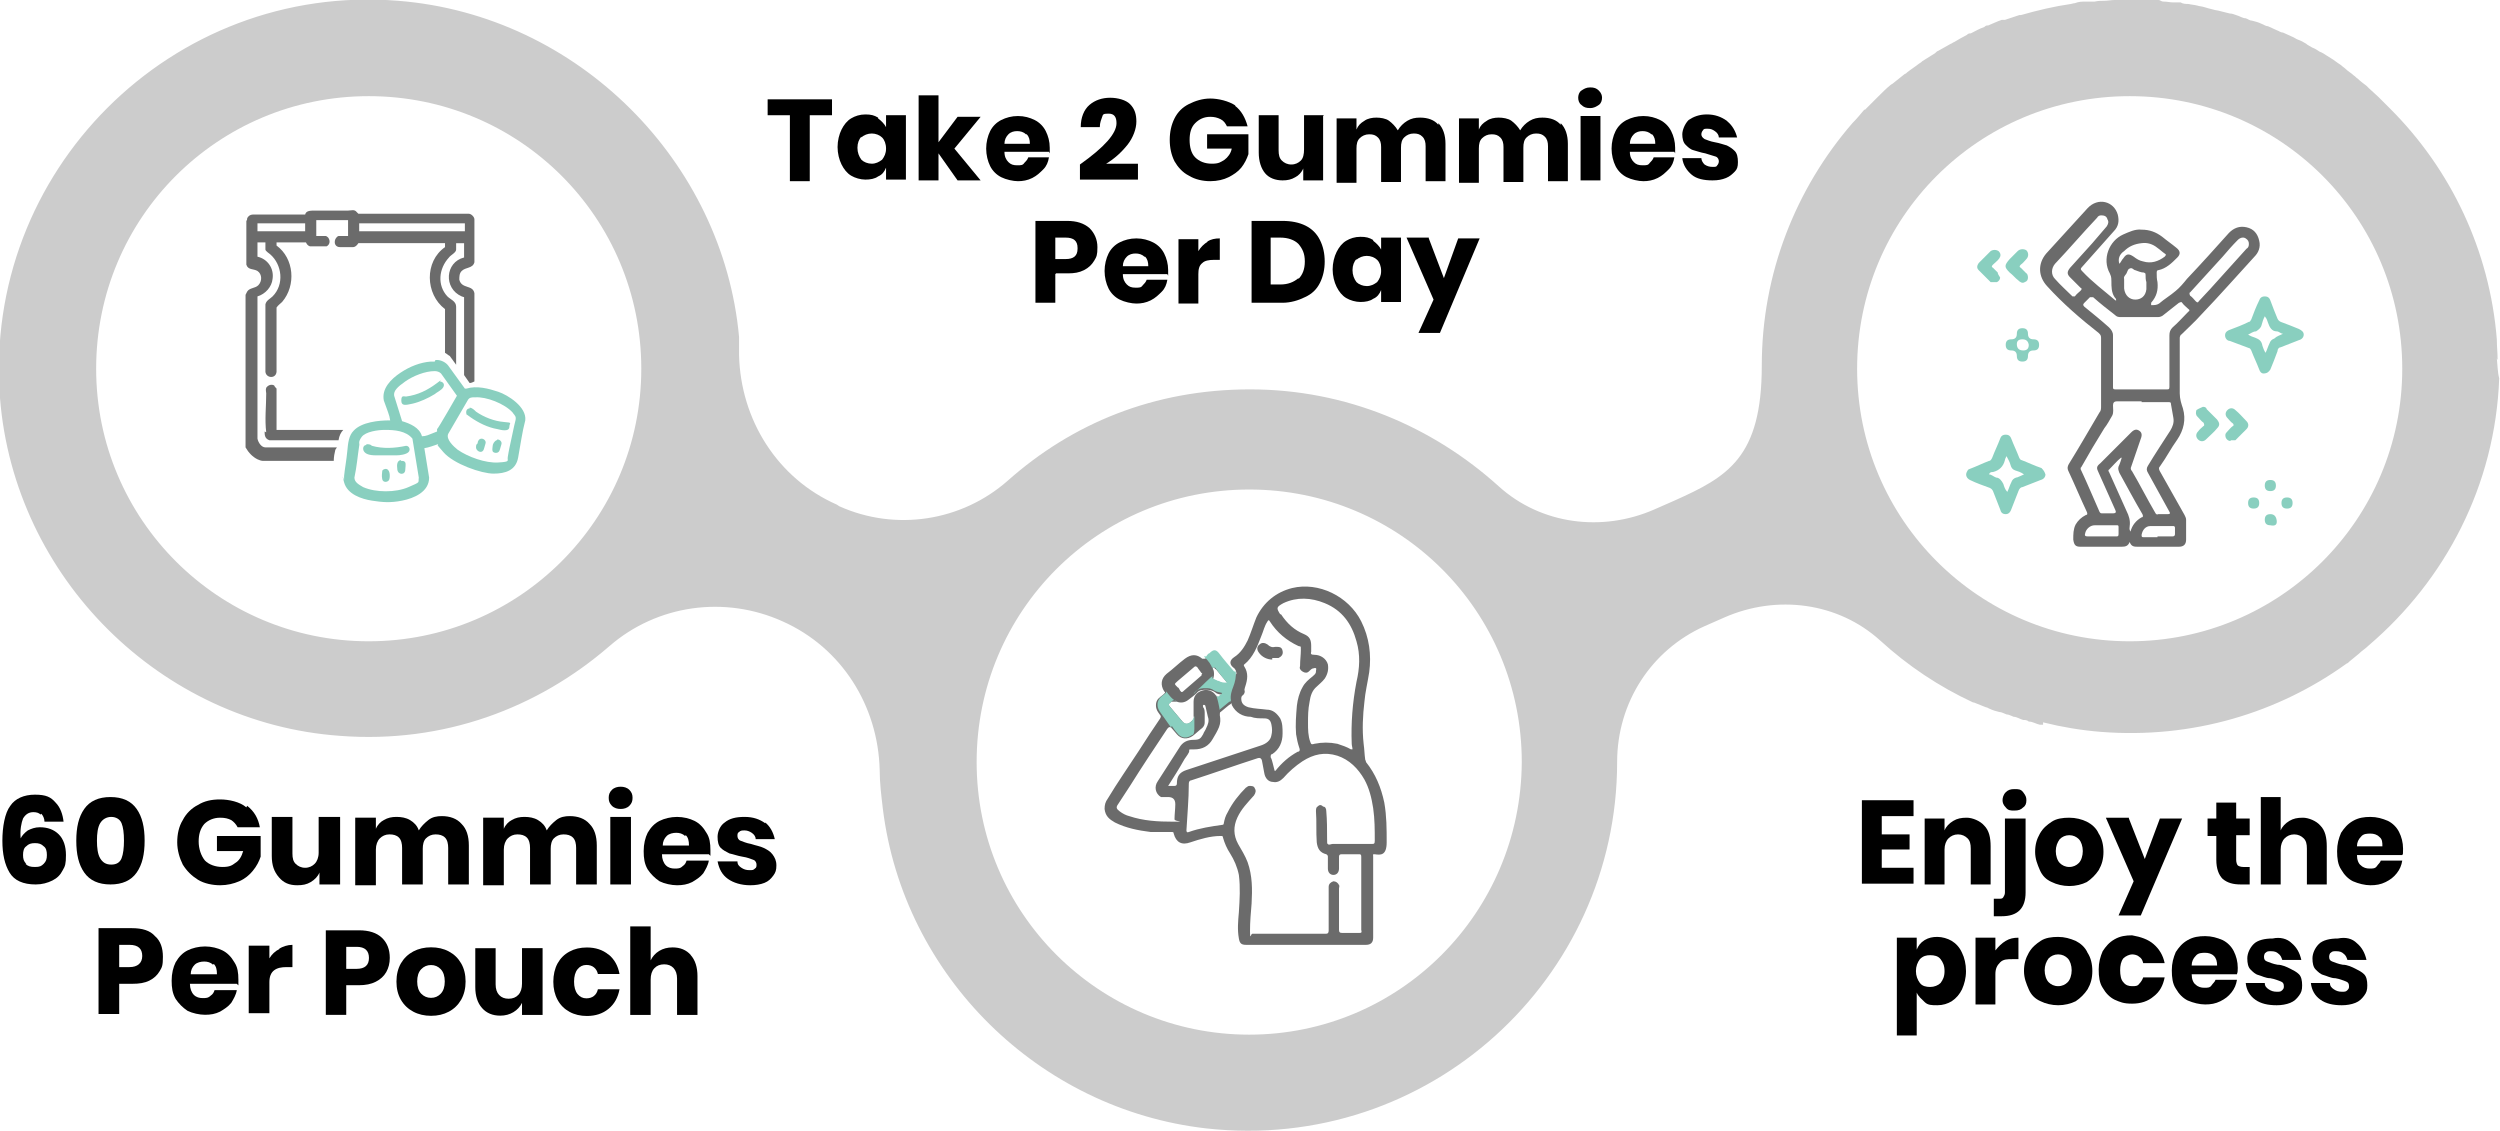 <?xml version="1.0" encoding="UTF-8"?>
<svg id="Layer_1" xmlns="http://www.w3.org/2000/svg" version="1.1" viewBox="0 0 314.6 142.3">
  <!-- Generator: Adobe Illustrator 29.1.0, SVG Export Plug-In . SVG Version: 2.1.0 Build 142)  -->
  <g id="OBJECTS">
    <path d="M314.3,45.3c0-.9-.1-1.7-.1-2.6-.9-11.2-5.8-21.4-13.4-29h0c-.4-.4-.9-.9-1.3-1.3-.07-.07-.13-.13-.2-.2-.4-.4-.8-.7-1.2-1.1-.1-.1-.2-.2-.3-.3-.4-.3-.8-.6-1.1-.9-.2-.1-.3-.3-.5-.4-.3-.3-.7-.5-1-.8-.2-.2-.4-.3-.6-.5-.3-.2-.6-.4-1-.7-.3-.2-.5-.3-.8-.5s-.6-.4-.9-.5c-.3-.2-.6-.4-.9-.5-.3-.2-.6-.3-.8-.5-.3-.2-.7-.4-1-.5s-.5-.3-.8-.4c-.4-.2-.7-.3-1.1-.5-.3,0-.5-.2-.8-.3-.4-.2-.7-.3-1.1-.5-.3,0-.5-.2-.8-.3-.4-.2-.8-.3-1.2-.4-.3,0-.5-.2-.8-.3-.4,0-.8-.3-1.2-.4-.3-.1-.5-.2-.8-.2-.4-.1-.8-.2-1.2-.3-.3-.1-.6-.1-.9-.2-.4-.1-.8-.2-1.1-.3-.3-.1-.6-.1-.9-.2-.4-.1-.7-.1-1.1-.2-.3,0-.7,0-1-.2h-1c-.3,0-.7-.1-1.1-.1s-.4-.2-.7-.2h-5.5c-.4,0-.9.1-1.3.1s-.8,0-1.2.1h-1.1c-.5,0-.9,0-1.4.2-.2,0-.4.1-.5.1-2.1.3-4.2.8-6.3,1.4h-.2c-.6.2-1.2.4-1.8.6h-.4c-.6.2-1.2.5-1.7.7-.2,0-.3,0-.5.2-.6.2-1.1.5-1.7.8-.2,0-.3,0-.5.2-.6.3-1.1.6-1.6.9-.1,0-.3.2-.4.2-.5.3-1.1.6-1.6.9-.1,0-.3.2-.4.3-.5.3-1.1.7-1.6,1-.1.1-.2.2-.4.3-.5.4-1,.7-1.5,1.1-.1.1-.2.2-.3.2-.5.4-1,.8-1.5,1.2-.1.1-.2.1-.3.2-.5.4-1,.9-1.5,1.4-.07.07-.13.13-.2.2l-1.5,1.5h-.1c-.5.6-1,1.2-1.5,1.7h0c-7.1,8.2-11.4,18.9-11.4,30.5s-4.3,14-11,17l-2.5,1.1c-6.6,2.9-14.3,1.9-19.6-2.9-8.3-7.5-19.2-12.2-31.3-12.2s-22.4,4.3-30.5,11.5c-5.8,5.1-14.1,6.4-21.2,3.2l-.3-.2c-7.5-3.3-12.1-10.7-12.3-18.8v-2.3C91,20.4,72.8,1.9,50.1.1,21.6-2.2-2.2,21.6,0,50.1c1.8,22.6,20.2,40.9,42.8,42.5,13,1,24.9-3.5,33.9-11.3,6-5.2,14.5-6.4,21.8-3.1,7.4,3.3,12,10.6,12.2,18.7,0,1.6.2,3.2.4,4.9,2.6,21,19.6,37.8,40.7,40.2,28,3.1,51.7-18.8,51.7-46.1h0c0-7.5,4.3-14.1,11-17.1l2.5-1.1c6.6-2.9,14.3-1.9,19.6,2.9,3.5,3.2,7.4,5.8,11.7,7.8h.1c.5.2,1,.4,1.5.6.2,0,.4.2.5.2.4.2.8.3,1.2.4.3,0,.6.2.9.3.3,0,.6.2.9.3.4,0,.8.3,1.2.4.2,0,.5,0,.7.2.5,0,.9.3,1.4.4h.4v-.3c2.4.6,4.8,1,7.3,1.2,11.5.9,22.3-2.4,30.9-8.6.1,0,.3-.2.4-.3.4-.3.7-.6,1.1-.9.4-.4.9-.7,1.3-1.1,9.6-8.2,15.9-20.1,16.4-33.6-.2-.7-.2-1.6-.3-2.5l.1.2ZM46.4,80.7c-18.9,0-34.3-15.3-34.3-34.3S27.4,12.1,46.4,12.1s34.3,15.3,34.3,34.3-15.4,34.3-34.3,34.3ZM157.2,130.2c-18.9,0-34.3-15.3-34.3-34.3s15.3-34.3,34.3-34.3,34.3,15.3,34.3,34.3c-.1,19-15.4,34.3-34.3,34.3ZM268,80.7c-18.9,0-34.3-15.3-34.3-34.3s15.3-34.3,34.3-34.3,34.3,15.3,34.3,34.3-15.4,34.3-34.3,34.3Z" style="fill: #ccc;"/>
  </g>
  <g>
    <path d="M236.8,102.8v2.2h3.5v1.9h-3.5v2.3h4v2h-6.5v-10.5h6.5v2h-4v.1Z"/>
    <path d="M249.7,103.9c.6.6.8,1.5.8,2.6v4.8h-2.5v-4.5c0-.6-.1-1-.4-1.3-.3-.3-.7-.5-1.2-.5s-.9.2-1.2.5-.5.8-.5,1.4v4.4h-2.5v-8.3h2.5v1.5c.2-.5.6-.9,1.1-1.2.5-.3,1-.4,1.7-.4s1.7.4,2.2,1h0Z"/>
    <path d="M250.9,113.1h.6c.3,0,.5,0,.6-.2s.2-.3.2-.6v-9.3h2.6v9.3c0,2-1,3-3,3h-1v-2.2h0ZM252.4,101.6c-.3-.3-.4-.6-.4-.9s.1-.7.4-1c.3-.3.6-.4,1.1-.4s.8,0,1.1.4.4.6.4,1-.1.7-.4.9c-.3.3-.6.4-1.1.4s-.8,0-1.1-.4Z"/>
    <path d="M262.6,103.4c.6.3,1.2.8,1.5,1.5.4.6.6,1.4.6,2.3s-.2,1.6-.6,2.3c-.4.6-.9,1.1-1.5,1.5-.6.3-1.4.5-2.2.5s-1.6-.2-2.2-.5c-.7-.3-1.2-.8-1.5-1.5s-.6-1.4-.6-2.3.2-1.6.6-2.3.9-1.1,1.5-1.5,1.4-.5,2.2-.5,1.6.2,2.2.5ZM259.2,105.6c-.3.4-.5.9-.5,1.5s.2,1.2.5,1.5.7.5,1.2.5.9-.2,1.2-.5c.3-.3.5-.9.5-1.5s-.2-1.2-.5-1.5-.7-.5-1.2-.5-.9.2-1.2.5Z"/>
    <path d="M267.9,103l2,5.1,1.9-5.1h2.8l-5.2,12.2h-2.8l1.9-4.3-3.5-8h2.9v.1Z"/>
    <path d="M283.1,109.1v2.2h-1.1c-1,0-1.7-.2-2.3-.7-.5-.5-.8-1.3-.8-2.4v-3h-1.1v-2.2h1.1v-2h2.5v2h1.7v2.1h-1.7v3.1c0,.3.1.6.2.7s.4.2.7.2h.8,0Z"/>
    <path d="M292,103.9c.6.6.8,1.5.8,2.6v4.8h-2.5v-4.5c0-.6-.1-1-.4-1.3s-.7-.5-1.2-.5-.9.2-1.2.5c-.3.3-.5.8-.5,1.4v4.4h-2.5v-11h2.5v4.2c.2-.5.6-.9,1.1-1.2.5-.3,1-.4,1.7-.4s1.7.4,2.2,1Z"/>
    <path d="M302.3,107.6h-5.7c0,.6.2,1.1.5,1.3.3.3.7.4,1.1.4s.7,0,.9-.3.4-.4.5-.7h2.7c-.1.6-.3,1.1-.7,1.6-.4.5-.8.8-1.4,1.1s-1.2.4-1.9.4-1.5-.2-2.2-.5c-.6-.3-1.1-.8-1.5-1.5-.4-.6-.5-1.4-.5-2.3s.2-1.6.5-2.3c.4-.6.8-1.1,1.5-1.5s1.4-.5,2.2-.5,1.5.2,2.2.5c.6.3,1.1.8,1.4,1.4s.5,1.3.5,2.1,0,.6-.1.8ZM299.4,105.3c-.3-.3-.7-.4-1.1-.4s-.9,0-1.2.4c-.3.3-.5.7-.5,1.2h3.2c0-.5,0-.9-.4-1.2Z"/>
    <path d="M245.6,118.4c.5.3,1,.8,1.3,1.5.3.6.5,1.4.5,2.3s-.2,1.6-.5,2.3c-.3.6-.7,1.1-1.3,1.5-.5.3-1.1.5-1.8.5s-1.2,0-1.6-.4-.8-.7-1-1.2v5.4h-2.5v-12.3h2.5v1.5c.2-.5.5-.9,1-1.2.5-.3,1-.4,1.6-.4s1.3.2,1.8.5ZM241.6,120.7c-.3.4-.5.9-.5,1.5s.2,1.1.5,1.5.8.5,1.3.5,1-.2,1.3-.5c.3-.4.5-.8.5-1.5s-.2-1.1-.5-1.5-.8-.5-1.3-.5-.9.1-1.3.5Z"/>
    <path d="M252.4,118.4c.5-.3,1-.4,1.6-.4v2.7h-.7c-.7,0-1.2,0-1.6.4s-.6.8-.6,1.5v3.8h-2.5v-8.4h2.5v1.6c.4-.5.8-.9,1.3-1.2Z"/>
    <path d="M261.2,118.4c.6.3,1.2.8,1.5,1.5.4.6.6,1.4.6,2.3s-.2,1.6-.6,2.3c-.4.6-.9,1.1-1.5,1.5-.6.3-1.4.5-2.2.5s-1.6-.2-2.2-.5c-.7-.3-1.2-.8-1.5-1.5s-.6-1.4-.6-2.3.2-1.6.6-2.3.9-1.1,1.5-1.5,1.4-.5,2.2-.5,1.5.2,2.2.5ZM257.8,120.6c-.3.4-.5.9-.5,1.5s.2,1.2.5,1.5.7.5,1.2.5.9-.2,1.2-.5c.3-.3.5-.9.5-1.5s-.2-1.2-.5-1.5-.7-.5-1.2-.5-.9.2-1.2.5Z"/>
    <path d="M271,118.8c.7.6,1.2,1.4,1.4,2.4h-2.7c-.1-.4-.2-.6-.5-.8-.2-.2-.6-.3-.9-.3s-.8.2-1.1.5c-.3.4-.4.9-.4,1.5s.1,1.2.4,1.5c.3.4.7.5,1.1.5s.7,0,.9-.3c.2-.2.4-.5.5-.8h2.7c-.2,1-.6,1.8-1.4,2.4-.7.6-1.6.9-2.7.9s-1.5-.2-2.2-.5c-.6-.3-1.1-.8-1.5-1.5-.4-.6-.5-1.4-.5-2.3s.2-1.6.5-2.3c.4-.6.8-1.1,1.5-1.5s1.4-.5,2.2-.5c1.1.2,2,.5,2.7,1.1h0Z"/>
    <path d="M281.5,122.6h-5.7c0,.6.2,1.1.5,1.3.3.3.7.4,1.1.4s.7,0,.9-.3.4-.4.5-.7h2.7c-.1.6-.3,1.1-.7,1.6-.4.5-.8.8-1.4,1.1s-1.2.4-1.9.4-1.5-.2-2.2-.5c-.6-.3-1.1-.8-1.5-1.5-.4-.6-.5-1.4-.5-2.3s.2-1.6.5-2.3c.4-.6.8-1.1,1.5-1.5s1.4-.5,2.2-.5,1.5.2,2.2.5c.6.3,1.1.8,1.4,1.4s.5,1.3.5,2.1-.1.6-.1.8ZM278.6,120.3c-.3-.3-.7-.4-1.1-.4s-.9,0-1.2.4c-.3.3-.5.7-.5,1.2h3.2c0-.5-.1-.9-.4-1.2Z"/>
    <path d="M288.4,118.7c.6.5,1,1.2,1.2,2.1h-2.4c-.1-.3-.2-.6-.5-.8-.2-.2-.5-.3-.9-.3s-.5,0-.7.2c-.1,0-.2.3-.2.5,0,.3.1.5.4.6s.7.3,1.3.4c.6,0,1.2.3,1.6.5s.8.4,1.1.7c.3.3.4.8.4,1.4s-.1.9-.4,1.3-.6.7-1.1.9c-.5.2-1.1.3-1.7.3-1.1,0-2-.2-2.7-.7s-1.1-1.2-1.2-2.1h2.4c0,.4.2.6.5.8.3.2.6.3,1,.3s.5,0,.7-.2.2-.3.2-.5c0-.3-.1-.5-.4-.6s-.7-.3-1.3-.4c-.6,0-1.1-.3-1.5-.4s-.7-.4-1-.7c-.3-.3-.4-.8-.4-1.4s.3-1.3.8-1.8,1.4-.7,2.4-.7c.9-.2,1.8,0,2.4.6h0Z"/>
    <path d="M296.6,118.7c.6.5,1,1.2,1.2,2.1h-2.4c-.1-.3-.2-.6-.5-.8-.2-.2-.5-.3-.9-.3s-.5,0-.7.2c-.1,0-.2.3-.2.5,0,.3.1.5.4.6s.7.3,1.3.4c.6,0,1.2.3,1.6.5s.8.4,1.1.7c.3.3.4.8.4,1.4s-.1.9-.4,1.3-.6.7-1.1.9c-.5.2-1.1.3-1.7.3-1.1,0-2-.2-2.7-.7s-1.1-1.2-1.2-2.1h2.4c0,.4.2.6.5.8.3.2.6.3,1,.3s.5,0,.7-.2.2-.3.2-.5c0-.3-.1-.5-.4-.6s-.7-.3-1.3-.4c-.6,0-1.1-.3-1.5-.4s-.7-.4-1-.7c-.3-.3-.4-.8-.4-1.4s.3-1.3.8-1.8,1.4-.7,2.4-.7c1-.2,1.8,0,2.4.6h0Z"/>
  </g>
  <g id="ToACV8.tif">
    <g>
      <path d="M155.6,84.9c0-.4-.1-.7-.4-.9-.5-.4-.5-.9.1-1.3.8-.5,1.3-1.3,1.7-2.1.4-.9.7-1.9,1.1-2.9.9-1.9,2.5-3.2,4.5-3.7,3.3-.8,7.1,1,8.7,4.2,1,2,1.3,4.2,1,6.4-.2,1.3-.5,2.5-.6,3.7-.2,1.7-.3,3.5-.1,5.3.1.7.1,1.3.2,2,0,0,.1.2.1.3,1.2,1.5,1.9,3.2,2.3,5.1.3,1.7.3,3.3.3,5s-.8,1.6-1.5,1.5c-.3,0-.2,0-.2.3v10.2c0,.6-.3.9-.9.9h-15.1c-.6,0-.8-.2-.9-.8-.2-1.1-.1-2.2,0-3.3.1-1.6.2-3.1,0-4.7-.2-1-.6-1.9-1.1-2.7-.4-.6-.7-1.3-.9-2,0-.2-.1-.2-.3-.2-1.3,0-2.6.4-3.8.8-1.1.4-1.8,0-2.1-1.1,0-.2-.1-.2-.3-.2h-2.6c-1.6-.2-3.1-.5-4.5-1.2-.7-.4-1.2-.8-1.3-1.7,0-.5.1-.9.4-1.3,1.2-2,2.6-4,3.9-6,.9-1.4,1.8-2.8,2.7-4.1.1-.2.1-.3,0-.4-.2-.3-.4-.5-.5-.9-.1-.5,0-1,.4-1.3.2-.2.4-.3.6-.5s.1-.2,0-.3c-.5-.8-.4-1.6.3-2.2.8-.6,1.5-1.3,2.3-1.9s1.5-.6,2.2,0h.3c.1,0,.3-.2.4-.4.5-.4.8-.4,1.2,0,.6.7,1.3,1.5,1.9,2.3.3,0,.3.2.5,0v.1ZM171.3,112.5v-4.7c0-.3-.1-.3-.3-.3h-2.2q-.3,0-.3.3v1.5c0,.5-.3.8-.7.8s-.7-.3-.7-.8v-1.5c0-.13-.07-.23-.2-.3-.8-.2-1.1-.7-1.2-1.5-.1-1.3,0-2.6-.1-3.9,0-.2,0-.5.2-.6.2-.2.4-.3.7,0,.3,0,.4.3.4.6.1,1.1.1,2.3.1,3.4s0,.5.1.7.4,0,.6,0h4.9c.3,0,.4,0,.4-.4,0-1.4,0-2.7-.2-4.1-.2-1.3-.5-2.5-1.1-3.6-.8-1.4-1.9-2.5-3.4-3-1.6-.5-3-.2-4.4.7-.9.6-1.7,1.3-2.4,2.1-.4.4-.8.6-1.3.5-.6,0-1-.5-1.1-1.1-.1-.5-.2-1.1-.3-1.6-.07-.27-.23-.37-.5-.3-2.8.9-5.6,1.9-8.4,2.8-.2,0-.3.2-.3.4,0,2-.2,4-.3,5.9,0,.2.1.3.3.2,1.4-.5,2.8-.7,4.2-.9q.2,0,.2-.2c.1-.5.2-.9.5-1.4.6-1.2,1.4-2.2,2.3-3.1.1,0,.2-.2.4-.2.3,0,.6,0,.7.3.2.3.1.6-.1.9-.8.9-1.6,1.7-2.1,2.8-.5,1.1-.5,2.2.1,3.3.4.7.9,1.5,1.2,2.3.6,1.7.6,3.4.5,5.2-.1,1.2-.2,2.3-.2,3.5s.1.3.3.3h9.3q.3,0,.3-.4v-5.5c0-.4.3-.6.6-.7.3,0,.6.2.7.5.1,0,0,.3,0,.4v5.2c0,.3.1.4.4.4h2.1c.3,0,.4,0,.3-.4v-4.5ZM164.6,91c0,.8,0,1.6.3,2.4.1.3.2.3.5.2,1-.2,1.9-.2,2.9,0,.6.2,1.2.4,1.7.7.2,0,.3,0,.2,0,0-.2-.1-.5-.1-.7-.1-2.6.1-5.2.6-7.8.4-1.7.5-3.4,0-5.1-.6-2.2-1.8-3.9-4-4.8-1.7-.7-3.5-.8-5.2,0-.9.5-.9.6-.4,1.4h.1c.8,1.2,1.7,2,2.9,2.5.7.3.9.7.9,1.5v.7c-.1.3,0,.4.4.4.8,0,1.5.5,1.7,1.2.1.6,0,1.2-.4,1.8-.3.4-.7.7-1,1-.6.5-.8,1.2-.9,1.9-.2,1-.2,1.8-.2,2.7ZM160.4,97h.1c.8-1,1.7-1.8,2.8-2.4.3,0,.3-.3.2-.5-.2-.6-.3-1.1-.4-1.7-.1-1.2,0-2.4.1-3.6.1-.8.3-1.6.7-2.3.3-.6.8-1,1.3-1.4.2-.2.4-.3.4-.6s.1-.3,0-.4-.2,0-.3,0c-.2,0-.4.2-.6.4-.2.2-.5.2-.8,0s-.4-.4-.3-.7c0-.7.1-1.4.1-2s0-.4-.3-.5c-1.5-.7-2.7-1.7-3.6-3.1-.1-.2-.2-.2-.3,0-.4.6-.5,1.2-.8,1.9-.5,1.3-1,2.6-2.1,3.5-.1,0-.1.2,0,.3.5.8.4,1.6.1,2.5,0,0-.1.3-.1.4.1.3,0,.5-.2.7-.1,0-.2.2-.2.4,0,.6.3.9.9,1.1.8.2,1.6.2,2.3.3.8,0,1.3.5,1.7,1.1.3.6.3,1.2.3,1.9,0,1.1-.4,2-1.3,2.6-.2,0-.2.2-.2.4.2.3.3,1,.5,1.7h0ZM151.6,89.8h0v1.1c0,.3-.1.5-.3.7-.4.3-.8.7-1.2,1-.7.5-1.5.4-2-.2-.2-.2-.4-.5-.6-.7-.2-.27-.4-.27-.6,0-1.6,2.4-3.2,4.8-4.7,7.2-.5.8-1,1.5-1.5,2.3-.3.4-.2.6.2.9s.8.5,1.2.6c1.8.6,3.6.7,5.5.7s.2,0,.2-.3c0-.6.1-1.3.1-1.9s-.3-.9-.9-.9h-.9c-.7-.4-.9-1.3-.4-2,.9-1.4,1.8-2.8,2.7-4.2.4-.7,1-1,1.8-1s.9-.2,1.2-.7c.1-.3.3-.5.4-.8.2-.4.4-.9.2-1.4-.1-.4-.2-.9-.3-1.3,0,0,0-.2-.2-.2s-.1.2-.1.3c.2.2.2.5.2.9v-.1ZM147,98.9h.8q.3,0,.3-.3c0-.9.3-1.4,1.2-1.7,3.1-1,6.3-2.1,9.4-3.1.6-.2,1.2-.6,1.3-1.3.1-.4.1-.8,0-1.3s-.3-.8-.9-.8-1.2,0-1.7-.2c-1,0-1.9-.5-2.4-1.5v-.2c-.5.3-1,.8-1.4,1.1-.1,0-.1.2-.1.4.1.5.1,1-.1,1.5-.2.5-.5,1-.8,1.5-.5.9-1.3,1.3-2.3,1.3s-.5,0-.7.4-.5.7-.7,1.1c-.5.9-1.2,2-1.9,3.1h0ZM153.9,87.4c-.3,0-.7,0-1-.3-.3-.2-.7-.3-1.1-.3s-.9,0-1.2.4c-.3.3-.7.6-1.1.9-.4.3-.9.4-1.4.2h-.7c-.07,0-.13.07-.2.2-.2,0-.2.2,0,.4.5.6,1,1.2,1.6,1.9.33.4.7.4,1.1,0,.3-.2.4-.4.3-.7v-1.8c0-.7.4-1.2,1.1-1.4.6-.2,1.3,0,1.7.6.2.27.43.27.7,0,0-.2.2-.2.2-.4v.3ZM151.3,84.7h-.1c-.2-.3-.4-.5-.5-.7-.2-.2-.3-.2-.5,0-.7.6-1.3,1.1-2,1.7-.4.4-.5.3,0,.8.1,0,.2.2.3.4.2.3.3.2.5,0,.7-.6,1.5-1.3,2.2-1.9,0-.13.03-.23.1-.3ZM154.5,86c-.5-.6-1-1.2-1.5-1.8h-.1c-.1-.2-.1-.3-.2-.2-.1,0-.1.2,0,.3.1.3.1.7,0,1-.1.2,0,.2.1.3.3,0,.5.2.7.3.3,0,.6.2,1,0v.1Z" style="fill: #6b6b6b;"/>
      <path d="M160.1,83c-.6,0-1.3-.3-1.7-.9-.3-.4-.2-.8.1-1,.3-.3.7-.2,1,0,.3.3.6.4,1,.3.5,0,.8,0,.9.5.1.4-.1.7-.5.9h-.8v.2Z" style="fill: #6b6b6b;"/>
    </g>
  </g>
  <g id="sndnCT.tif">
    <g>
      <path d="M270.7,38.4c.4,0,.7,0,1-.2.7-.6,1.4-1,2.1-1.6.5-.4,1-1,1.4-1.5,1.8-1.9,3.6-3.9,5.3-5.8.6-.6,1.3-.9,2.2-.7.9.2,1.4.8,1.6,1.7.2.8-.1,1.5-.6,2-2.2,2.4-4.4,4.9-6.7,7.3-.8.9-1.7,1.7-2.5,2.5-.1,0-.2.3-.2.4v7c0,.7.2,1.3.4,1.9.4,1.4.1,2.7-.7,3.9-.8,1.1-1.4,2.3-2.2,3.4-.2.2-.1.4,0,.6,1,1.8,2.1,3.7,3.1,5.5.1.2.2.4.2.6v2.5c0,.6-.3.9-.9.9h-5.2c-.4,0-.8,0-1-.6-.2.5-.5.6-1,.6h-5.2c-.6,0-.8-.2-.9-.9,0-.7,0-1.3.3-1.9.3-.5.7-.9,1.3-1.2.2,0,.2-.2.1-.4-.8-1.7-1.5-3.4-2.3-5.1-.2-.4-.1-.7.1-1,1.3-2.1,2.5-4.2,3.8-6.4.2-.2.2-.5.2-.8v-8.6c0-.3-.1-.4-.3-.6-2.3-1.8-4.5-3.7-6.5-5.9-1.1-1.2-1.2-2.8-.1-4.1,1.7-1.9,3.5-3.8,5.2-5.7,1.3-1.4,3.3-.9,3.8.8.2.8.1,1.5-.5,2.1-1.3,1.5-2.7,3-4,4.5-.2.2-.2.3,0,.5,1.3,1.4,2.8,2.5,4.2,3.7h.1c0-.2-.1-.3-.2-.4-.4-.6-.4-1.3-.4-2s-.1-.7-.2-1c-1-1.8-.1-4.1,1.7-4.9.7-.3,1.5-.7,2.3-.6,1,0,1.8.3,2.6.9.6.5,1.2.9,1.8,1.4.5.4.5.8.1,1.2-.7.7-1.4,1.4-2.4,1.6q-.2,0-.2.3c0,.4,0,.8.1,1.2.1,1-.1,1.8-.8,2.6v.3h0ZM265.9,45.4h0v3.3c0,.2,0,.3.3.3h6.5c.2,0,.3,0,.3-.3v-6.5c0-.4.1-.7.4-1,.7-.6,1.3-1.3,2-2,.1,0,.2-.2,0-.3-.3-.3-.6-.5-.8-.8-.1-.2-.3,0-.4,0-.6.5-1.3,1-1.9,1.5-.2.2-.5.3-.7.3h-4.7c-.3,0-.5,0-.8-.3-.9-.7-1.8-1.4-2.7-2.2h-.4c-.2.2-.5.5-.7.7s-.2.3,0,.5c1.1.9,2.1,1.7,3.1,2.6.3.3.5.6.5,1v3.2h0ZM269.5,50.5h-3.1q-.5,0-.5.5c0,.5.1.9-.1,1.3-.3.5-.6,1.1-1,1.6-1,1.6-2,3.3-2.9,4.9-.1,0-.1.3,0,.4.8,1.7,1.5,3.4,2.3,5.2.1.2.2.2.4.2h1.3c.33,0,.43-.13.3-.4-.7-1.6-1.4-3.1-2.1-4.7-.3-.6-.3-.8.2-1.2,1.3-1.3,2.6-2.6,3.9-3.9.4-.4.7-.4,1-.2s.4.5.2,1c-.4,1.2-.8,2.3-1.2,3.5-.1.2-.1.4.1.6,1,1.7,1.9,3.5,2.9,5.2.1.2.2.3.4.2h1.2c.27,0,.33-.1.2-.3-.9-1.6-1.8-3.3-2.7-4.9-.2-.3-.2-.6,0-.9.9-1.5,1.9-3,2.8-4.4.3-.5.5-1,.4-1.6s-.2-1.2-.3-1.7c0-.3-.1-.3-.4-.3h-3.3v-.1ZM264.4,27.1c-.2,0-.4.1-.5.3-1.8,1.9-3.5,3.9-5.3,5.8-.5.6-.5,1.4,0,1.9.7.8,1.5,1.5,2.2,2.2h.3c.2-.3.5-.5.7-.7s.2-.3,0-.4c-.4-.4-.9-.9-1.3-1.3-.4-.4-.4-.7,0-1.2.9-1,1.9-2.1,2.8-3.1.6-.7,1.2-1.4,1.8-2.1.2-.3.3-.6.1-.9-.1-.4-.4-.5-.8-.5h0ZM283,30.7c0-.3-.1-.5-.4-.7s-.7-.1-1,.2c-.7.7-1.3,1.4-1.9,2.1-1.4,1.5-2.7,3-4.1,4.5-.1,0-.1.2,0,.4.3.2.5.5.7.7s.3.2.4,0c.5-.5.9-1,1.4-1.5,1.5-1.7,3.1-3.4,4.6-5.1.2-.1.3-.3.3-.6ZM267,57.6h-.1c-.5.4-1,1-1.5,1.5-.1,0-.1.2,0,.3.7,1.6,1.5,3.3,2.2,4.9.3.6.5,1.2.4,1.9,0,.2-.1.4.1.7.2-.8.7-1.4,1.4-1.8.2,0,.2-.2.1-.4-1-1.7-1.9-3.4-2.9-5.2-.1-.3-.2-.5-.1-.8.2-.4.3-.8.4-1.1ZM266.7,33.2c.2-.2.3-.5.5-.7.4-.6.7-.6,1.3-.2.4.3.7.5,1.2.6,1,.3,1.9,0,2.7-.6.2-.2.2-.3,0-.4-.3-.2-.6-.5-.9-.7-.6-.5-1.3-.7-2-.6-.9.1-1.6.4-2.2,1-.6.4-.8,1-.6,1.6ZM270.1,35.5h0c-.1-.3-.1-.6-.1-.9s-.1-.2-.2-.3c-.4,0-.8-.2-1.1-.3-.2,0-.4-.4-.7-.2-.2,0-.3.4-.4.6-.1.2-.4.4-.3.7v1.2c.1.9.7,1.4,1.4,1.4s1.3-.4,1.4-1.3v-.9h0ZM271.5,67.5h1.9q.3,0,.3-.3v-.8s0-.2-.2-.2h-2.9c-.6,0-1,.5-1.1,1.1,0,.2,0,.3.2.3h1.8v-.1ZM264.4,67.5h1.9c.2,0,.3,0,.3-.3v-.9c0-.2-.1-.2-.2-.2h-2.8c-.6,0-1.1.5-1.2,1-.1.3,0,.4.3.4h1.7Z" style="fill: #6b6b6b;"/>
      <path d="M284.8,47c-.2,0-.4-.2-.5-.5-.3-.8-.7-1.6-1-2.4-.1-.2-.2-.3-.3-.3-.8-.3-1.6-.6-2.4-.9-.3,0-.6-.3-.6-.7s.3-.6.6-.7c.8-.3,1.6-.6,2.4-1,.2,0,.2-.2.3-.3.3-.8.6-1.6,1-2.4.1-.3.3-.5.7-.5s.6.2.7.5c.3.8.6,1.6.9,2.3.1.2.2.3.4.4.8.3,1.6.6,2.3.9.4.2.6.4.6.7s-.2.6-.6.7c-.8.3-1.5.6-2.3.9-.2,0-.4.2-.4.5-.3.8-.6,1.6-.9,2.3-.2.3-.4.5-.9.5h0ZM287.3,42c-.3,0-.5-.3-.8-.3-.6,0-.9-.5-1.1-1.1s-.2-.5-.4-.8c-.2.4-.3.7-.4,1.1-.1.4-.4.6-.7.8-.4,0-.7.3-1,.4.3.2.6.3.9.4.5.2.8.4.9,1,.1.3.2.6.4.9.2-.4.3-.8.5-1.2.1-.3.3-.5.6-.6.3-.3.7-.4,1.1-.6Z" style="fill: #89cfbf;"/>
      <path d="M257.4,59.7c0,.3-.2.6-.6.7-.8.3-1.5.6-2.3.9-.2,0-.4.2-.5.5-.3.8-.6,1.5-.9,2.3-.1.3-.3.6-.7.6s-.6-.2-.7-.6c-.3-.8-.6-1.5-.9-2.3-.1-.2-.2-.3-.4-.4-.8-.3-1.7-.6-2.5-1-.4-.2-.6-.6-.4-1s.2-.3.4-.4c.8-.3,1.6-.7,2.4-1,.2,0,.3-.2.4-.4.3-.8.7-1.6,1-2.4.1-.3.3-.5.7-.5s.6.2.7.5c.3.8.7,1.6,1,2.4.1.2.2.3.3.3.8.3,1.6.7,2.5,1,.3.3.4.5.5.8ZM254.7,59.7c-.4-.3-.8-.4-1.1-.5s-.5-.3-.6-.7-.3-.7-.5-1.1c-.1.2-.2.4-.2.5-.2.8-.7,1.3-1.5,1.5-.2,0-.4,0-.5.3.3,0,.6.3.9.4.4,0,.7.4.9.8.1.3.2.7.5,1,.2-.4.3-.8.5-1.2.1-.3.3-.5.6-.6.2,0,.5-.2,1-.4h0Z" style="fill: #89cfbf;"/>
      <path d="M252.4,43.4c0-.47.23-.7.7-.7s.7-.23.7-.7.23-.7.7-.7.7.23.7.7c0,.47.23.7.7.7s.7.23.7.7-.23.7-.7.7-.7.23-.7.7c0,.47-.23.7-.7.7s-.7-.23-.7-.7-.23-.7-.7-.7-.7-.23-.7-.7ZM254.5,42.7c-.47,0-.7.2-.7.6,0,.53.27.8.8.8.47,0,.7-.23.7-.7-.07-.47-.33-.7-.8-.7Z" style="fill: #89cfbf;"/>
      <path d="M251.7,34.9c0,.3-.2.5-.4.6h-.8l-1.5-1.5c-.3-.3-.2-.6,0-.9l1.5-1.5c.3-.2.7-.2,1,0,.3.3.3.6.1.9s-.5.5-.8.8c-.2.2-.2.3,0,.4.2.2.4.4.6.6,0,.3.3.5.3.7v-.1Z" style="fill: #89cfbf;"/>
      <path d="M255.2,34.9c0,.3-.1.5-.4.6-.3.2-.6,0-.8-.2-.4-.3-.7-.7-1.1-1-.7-.7-.7-.9,0-1.7.3-.3.7-.7,1-1s.8-.3,1.1-.1c.3.3.3.8,0,1.1-.2.2-.4.5-.7.7-.2.2-.2.3,0,.4.2.2.4.4.7.7.1,0,.2.3.2.5Z" style="fill: #89cfbf;"/>
      <path d="M280.7,55.5c-.3,0-.5-.2-.6-.4-.1-.3-.1-.5.1-.7.3-.3.5-.6.8-.8.1,0,.1-.2,0-.3-.3-.2-.5-.5-.7-.7-.3-.3-.3-.7,0-1s.7-.3,1,0c.5.4.9.9,1.4,1.4.3.3.3.7,0,1-.5.5-.9.9-1.4,1.4h-.6v.1Z" style="fill: #89cfbf;"/>
      <path d="M277.2,51.2c.2,0,.4,0,.5.3.4.4.9.9,1.3,1.3.3.4.4.7,0,1.1-.4.5-.9.9-1.4,1.4-.3.3-.7.3-1,0s-.3-.7,0-1c.2-.3.5-.5.7-.7.1,0,.1-.2,0-.4-.3-.2-.5-.5-.8-.8-.2-.2-.2-.5-.1-.8.3-.2.6-.3.8-.4Z" style="fill: #89cfbf;"/>
      <path d="M285.7,66.1c-.47,0-.7-.23-.7-.7s.23-.7.7-.7.73.27.8.8c.07.53-.2.73-.8.6Z" style="fill: #89cfbf;"/>
      <path d="M285.7,61.8c-.47,0-.7-.23-.7-.7s.23-.7.7-.7.7.23.7.7-.23.7-.7.7Z" style="fill: #89cfbf;"/>
      <path d="M287.8,64c-.47,0-.7-.23-.7-.7s.23-.7.7-.7c.47,0,.7.23.7.7s-.23.7-.7.7Z" style="fill: #89cfbf;"/>
      <path d="M284.3,63.3c0,.47-.23.7-.7.7s-.7-.23-.7-.7.23-.7.7-.7c.47,0,.7.23.7.7Z" style="fill: #89cfbf;"/>
    </g>
  </g>
  <g id="_x34_jLgEm.tif">
    <g>
      <path d="M-1634.1,115.3V-83.7c0-32.2,15.2-54.9,45.5-68.2,9.5-3.8,20.8-3.8,30.3-3.8s9.5-1.9,7.6-7.6v-3.8c0-5.7-1.9-5.7-5.7-5.7-17.1,0-28.4-9.5-32.2-24.6v-87.2c0-18.9,13.3-32.2,32.2-32.2h307c17.1,0,32.2,13.3,32.2,32.2v81.5c0,18.9-13.3,32.2-32.2,32.2s-7.6,0-7.6,11.4,3.8,5.7,7.6,5.7c22.7-1.9,41.7,5.7,58.7,22.7,13.3,13.3,17.1,30.3,17.1,47.4V102c0,3.8,0,9.5-3.8,13.3-3.8,5.7-11.4,7.6-17.1,5.7-7.6-1.9-11.4-7.6-11.4-15.2V-.3c0-3.8-1.9-5.7-5.7-5.7h-384.6c-5.7,0-7.6,1.9-7.6,7.6v225.5c0,5.7,1.9,5.7,7.6,5.7h108c5.7,0,11.4,1.9,13.3,7.6,5.7,11.4,0,22.7-13.3,22.7h-102.3c-8.87,0-13.3,4.43-13.3,13.3v37.9c0,20.8,17.1,37.9,37.9,37.9h79.6c13.3,0,20.8,13.3,15.2,22.7-3.8,5.7-7.6,7.6-13.3,7.6h-89.1c-28.4-1.9-56.8-30.3-58.7-58.7-1.9-37.9,0-73.9,0-111.8-1.9-34.1-1.9-66.3-1.9-96.6h0v-.1ZM-1404.9-38.2h191.4c5.7,0,7.6-1.9,7.6-7.6v-43.6c0-20.8-15.2-36-36-36h-28.4c-11.4,0-17.1-5.7-17.1-17.1v-24.6c0-5.7-1.9-7.6-5.7-7.6h-92.8c-13.3,0-20.8-11.4-15.2-22.7,3.8-7.6,9.5-9.5,17.1-9.5h127c5.7,0,7.6-1.9,7.6-7.6v-68.2c0-5.7-1.9-7.6-7.6-7.6h-291.8c-3.8,0-9.5-1.9-9.5,5.7v72c0,5.7,1.9,5.7,5.7,5.7h60.6c11.4,0,17.1,5.7,17.1,15.2s-5.7,15.2-17.1,15.2h-20.8c-5.7,0-7.6,0-5.7,5.7v24.6c0,11.4-5.7,18.9-18.9,18.9h-28.4c-22.7,0-37.9,17.1-37.9,37.9v39.8c0,6.33,3.17,9.5,9.5,9.5,62.5,1.9,127,1.9,189.5,1.9h-.2Z" style="fill: #a9a9a9;"/>
      <path d="M-1319.6,386.3h-68.2c-47.4,0-81.5-39.8-73.9-85.3,5.7-32.2,36-60.6,70.1-60.6h92.8c5.7,0,7.6-1.9,5.7-7.6-11.4-39.8,17.1-85.3,58.7-90.9,26.5-3.8,47.4,5.7,66.3,22.7,30.3,30.3,60.6,60.6,90.9,90.9,18.9,18.9,28.4,39.8,26.5,66.3-1.9,30.3-28.4,58.7-58.7,62.5-17.1,1.9-30.3,0-45.5-5.7-9.5-5.7-13.3-13.3-9.5-20.8,3.8-7.6,13.3-11.4,22.7-5.7,18.9,9.5,41.7,1.9,53.1-11.4,11.4-15.2,13.3-37.9,0-53.1-11.4-13.3-24.6-24.6-37.9-37.9-1.9-3.8-3.8-1.9-7.6,0-13.3,13.3-26.5,26.5-39.8,39.8-1.9,1.9-3.8,5.7-1.9,9.5,9.5,39.8-13.3,77.7-53.1,87.2-7.6,1.9-15.2,1.9-22.7,1.9-24.6-1.9-45.5-1.9-68.2-1.9h0l.2.1ZM-1304.4,312.4h0v36c0,5.7,1.9,7.6,5.7,7.6h43.6c5.7,0,11.4,0,15.2-1.9,18.9-5.7,32.2-22.7,30.3-43.6-1.9-20.8-15.2-36-34.1-39.8s-37.9,0-56.8-1.9c-3.8,0-3.8,1.9-3.8,5.7v37.9h-.1ZM-1334.7,312.4h0v-37.9c0-5.7-1.9-5.7-5.7-5.7h-22.7c-11.4,0-22.7-1.9-34.1,1.9-17.1,3.8-36,20.8-34.1,45.5,1.9,17.1,17.1,34.1,36,36s36,0,54.9,0,3.8-1.9,3.8-5.7c1.9-9.5,1.9-20.8,1.9-34.1h0ZM-1219.2,172.1c-36,0-54.9,32.2-41.7,60.6,1.9,3.8,3.8,7.6,9.5,7.6,20.8,0,37.9,5.7,53.1,18.9,1.9,1.9,3.8,1.9,7.6,0,11.4-11.4,22.7-22.7,34.1-34.1,1.9-1.9,1.9-3.8,0-5.7-13.3-11.4-24.6-24.6-36-36-9.5-7.6-18.9-11.4-26.5-11.4l-.1.1Z" style="fill: #a9a9a9;"/>
    </g>
  </g>
  <g>
    <path d="M152.6,84.3q0-.07,0,0s-.1-.2,0-.3h.3c.5.7,1,1.3,1.5,1.9-.4,0-.7,0-1-.2-.2,0-.5-.2-.7-.3q-.2,0-.1-.3h0c-.2,0-1.5,1.4-2,1.8-.1,0-.2.2-.4.4.1,0,.2-.2.3-.3.4-.4.8-.4,1.2-.4s.7,0,1.1.3c.3.2.7.2,1,.3,0,0-.1.2-.2.2-.3.3-.4.4-.6,0h0c.2.4.4,1.4.5,2,0,0,0-.2.1-.2.4-.3.7-.6,1.1-.9.1,0,.2,0,.2-.2h0c-.1-.6.1-1.2.3-1.7s.4-1.3.3-1.9h-.2c-.6-.7-1.3-1.5-1.9-2.3-.4-.5-.7-.5-1.2,0-.1,0-.3.2-.4.4h-.3c.6.6.9,1,1.1,1.6v.1Z" style="fill: #89cfbf;"/>
    <path d="M147.4,91.4h.1c.2.3.4.6.6.8.5.7,1.2.8,1.9.3.2,0,.3-.3.3-.8v-1.6c-.1.3-.2.5-.4.7-.4.33-.77.33-1.1,0-.5-.6-1-1.2-1.6-1.9-.1-.2-.2-.3,0-.4q.1,0,.2-.2c.2-.2.4-.3.7,0-.6-.3-1-.8-1.4-1.4.1,0,.1.2,0,.3-.2.2-.4.3-.6.5-.4.4-.5.8-.4,1.3.1.4.3.6.5.9l1.2,1.7h0v-.2Z" style="fill: #89cfbf;"/>
    <path d="M155.5,84.6h0Z" style="fill: #89cfbf;"/>
  </g>
  <g>
    <g>
      <path d="M33.3,54.3c0,.4,0,.9.6,1.1h8.7c.1-.6.3-1,.6-1.3h-8.4v-5.2s-.3-.3-.3-.4c-.4-.2-.8,0-1,.3-.1.3,0,.5,0,.7,0,1.6-.2,3.3,0,4.9l-.2-.1Z" style="fill: #6b6b6b;"/>
      <path d="M42.4,56.3h-9c-.5,0-.9-.6-1-1.1v-17.9c1-.3,1.8-1.2,1.9-2.2.2-1.3-.6-2.5-1.9-2.8v-1.8h1v.9c0,.2.5.5.6.6,1.5,1.3,1.8,3.8.3,5.3-.3.3-.8.5-.9,1v8.5c.1.8,1.3.9,1.4,0v-8.1c.2-.3.5-.5.7-.7,1.8-2.1,1.5-5.5-.7-7.1v-.4h3.7c.1.2.2.4.5.5h2.1c.4-.2.5-.7.2-1.1,0,0-.2-.2-.3-.2h-1.2v-2h4v2h-1.2c-.1,0-.3.2-.4.4-.2.5,0,1,.6,1h1.6c.3,0,.5-.2.7-.5h10.9v.5c-2.6,1.8-2.5,5.9,0,7.8v5.5c.2.1.4.3.6.4l.8,1.1v-7.3c0-.7-.7-.9-1.1-1.3-1.3-1.4-1.1-3.5.2-4.9.2-.3.9-.6.9-1v-.8h1v1.8c-2.4.6-2.6,3.9-.3,4.9l.3.1v9.8l.7,1h0c.2,0,.4-.1.6-.2v-11.1c-.2-1.1-1.6-.5-1.9-1.7,0-.4,0-.8.3-1.1.5-.5,1.4-.3,1.6-1.1v-5.4c0-.3-.4-.7-.7-.7h-13.9s-.1-.1-.2-.2c-.3-.4-.7-.2-1.1-.2h-4.2c-.5,0-1.1,0-1.2.5h-6.6c-.3,0-.6.2-.7.5,0,.1,0,.2-.1.3v5.5c.2.7.9.5,1.4.8.6.4.6,1.3.1,1.8-.4.4-1.1.3-1.4.8l-.2.4v19.2c.4.7.9,1.2,1.5,1.5.2.1.5.2.7.2h8.9c0-.5.1-1,.2-1.4l.2-.3ZM45.2,28.1h13.3v1h-13.3v-1ZM32.4,28.1h6v1h-6v-1Z" style="fill: #6b6b6b;"/>
    </g>
    <g>
      <path d="M54.8,45.3h.2c.5,0,1.1.3,1.4.7l2.1,2.9h.2c1.3-.4,2.8,0,4,.4s3.6,1.9,3.4,3.6c-.4,1.5-.6,3.1-.9,4.7s-1.6,2-3.1,2-5-1.2-6.3-2.7-.5-.6-.7-1c-.6.2-1.1.4-1.7.5l.6,3.7c0,1.8-1.9,2.6-3.4,2.9s-2.5.2-3.8,0-3.1-.8-3.5-2.3,0-.2,0-.3v-.5c.1-1,.3-2,.4-3.1s.2-2,.8-2.6c1-1.1,3.2-1.3,4.5-1.3s0,0,.1,0l-.1-.5c-.2-.7-.5-1.4-.7-2-.3-1.5.9-2.7,2.1-3.5s2.5-1.3,3.8-1.4h.5l.1-.2ZM53.1,54.9c.5,0,.9-.2,1.4-.4l.5-.2v-.3c.1,0,2.5-4.2,2.5-4.2l-2-2.8c-.2-.2-.5-.3-.8-.3-1.2,0-2.7.6-3.7,1.3s-1.5,1.2-1.4,1.8l1,3.2h0c1,.3,2.2.8,2.5,1.9ZM59.7,50c-.3,0-.6,0-.8.3l-2.5,4.3c-.3.7.7,1.6,1.2,2,1.3.9,3.5,1.7,5.1,1.6,1.6-.1,1.1-.2,1.2-.7.1-.5.1-.7.2-1.1.2-.9.4-1.9.6-2.8s.2-.7.2-1-.3-.5-.4-.7c-1-1.1-3.3-2-4.7-1.9h-.1ZM48.4,54.1c-.8,0-2.4.2-2.9.9s-.2.8-.3,1.1c-.2,1.3-.3,2.6-.6,4,0,.6.6.9,1.1,1.2,1.6.7,4.1.7,5.7,0s1.2-.5,1.3-1.2l-.8-4.9c-.8-1-2.3-1.1-3.4-1.1h-.1Z" style="fill: #89cfbf;"/>
      <path d="M59.1,51.3c.3,0,.6.3.8.5,1,.7,2.3,1.2,3.5,1.3s.7.1.7.6c0,.7-1.1.4-1.5.3-1.2-.2-2.4-.8-3.4-1.5s-.4-.3-.5-.4c-.1-.3,0-.7.4-.7v-.1Z" style="fill: #89cfbf;"/>
      <path d="M62.6,55.3c.3,0,.6.3.5.6s-.2.8-.3.9c-.2.3-.7.2-.8,0s0-.5,0-.7.2-.6.5-.7l.1-.1Z" style="fill: #89cfbf;"/>
      <path d="M60.6,55.2c.3,0,.6.3.5.6s-.2.8-.3.9c-.3.4-.9,0-.9-.4s.1-.4.2-.5c0-.3.2-.6.5-.6Z" style="fill: #89cfbf;"/>
      <path d="M46.1,55.9c.3,0,.5,0,.7.2,1.4.4,2.9.3,4.3,0,.4,0,.6.5.3.8s-1.1.4-1.5.4h-2.6c-.9,0-1.3-.2-1.5-.5s-.1-.8.3-.8v-.1Z" style="fill: #89cfbf;"/>
      <path d="M48.5,59c.6,0,.6.9.5,1.3s-.8.5-.9,0,0-.8,0-1,.3-.3.5-.3h-.1Z" style="fill: #89cfbf;"/>
      <path d="M50.5,58c.2,0,.4,0,.5.2s0,.7,0,.9c0,.7-.9.7-1,0s0-1.1.4-1.2l.1.1Z" style="fill: #89cfbf;"/>
      <path d="M55.3,48c.4,0,.7.3.5.7s-.9.7-1.1.9c-.8.5-1.9,1-2.8,1.2s-1.4.3-1.4-.4.3-.5.6-.5c1.5-.2,2.7-.8,3.9-1.7s.2-.2.4-.2h-.1Z" style="fill: #89cfbf;"/>
    </g>
  </g>
  <g>
    <path d="M5.1,102.5c-.2-.2-.5-.3-.9-.3-.6,0-1,.3-1.3.8-.2.5-.4,1.4-.3,2.5.2-.4.5-.7.9-1,.4-.2.9-.4,1.5-.4,1,0,1.8.3,2.4.9s.9,1.5.9,2.6-.1,1.4-.4,1.9c-.3.6-.7,1-1.3,1.3s-1.3.5-2.1.5c-1.6,0-2.7-.5-3.3-1.5-.6-1-.9-2.3-.9-4s.3-3.5,1-4.4c.6-.9,1.7-1.4,3.1-1.4s2,.3,2.6,1c.6.6.9,1.5,1,2.4h-2.4c0-.4-.2-.8-.4-1l-.1.1ZM3.2,108.7c.3.3.6.4,1.2.4s.8-.1,1.1-.4c.3-.3.4-.6.4-1.1s-.1-.9-.4-1.1c-.3-.3-.6-.4-1.1-.4s-.8.1-1.1.4c-.3.2-.4.6-.4,1.1s.1.8.4,1.1h-.1Z"/>
    <path d="M9.6,105.8c0-1.7.3-3,1-4s1.8-1.5,3.3-1.5,2.6.5,3.3,1.5,1,2.3,1,4-.3,3-1,4-1.8,1.5-3.3,1.5-2.6-.5-3.3-1.5c-.7-1-1-2.3-1-4ZM15.6,105.8c0-1-.1-1.7-.3-2.2s-.7-.8-1.3-.8-1.1.3-1.4.8-.4,1.3-.4,2.2.1,1.7.4,2.2.7.8,1.4.8,1.1-.3,1.3-.8.3-1.3.3-2.2Z"/>
    <path d="M31.1,101.4c.9.7,1.4,1.6,1.6,2.7h-2.8c-.2-.4-.5-.7-.8-.9-.4-.2-.8-.3-1.4-.3-.8,0-1.5.3-2,.8-.5.6-.7,1.3-.7,2.2s.3,1.8.8,2.4c.5.5,1.3.8,2.2.8s1.2-.2,1.6-.5c.5-.3.8-.8,1-1.5h-3.3v-1.9h5.5v2.6c-.2.6-.5,1.2-1,1.8-.4.5-1,1-1.7,1.3s-1.5.5-2.4.5-2-.2-2.8-.7-1.4-1.1-1.9-1.9c-.4-.8-.7-1.8-.7-2.8s.2-2,.7-2.8c.4-.8,1.1-1.5,1.9-1.9.8-.5,1.7-.7,2.8-.7s2.5.3,3.3,1l.1-.2Z"/>
    <path d="M42.8,102.8v8.5h-2.6v-1.5c-.2.5-.6.9-1.1,1.2-.5.3-1,.4-1.7.4-1,0-1.7-.3-2.3-1s-.9-1.5-.9-2.7v-4.9h2.6v4.6c0,.6.1,1,.4,1.3s.7.5,1.2.5.9-.2,1.2-.5.5-.8.5-1.4v-4.5h2.7Z"/>
    <path d="M58.1,103.7c.6.6.9,1.5.9,2.7v4.9h-2.6v-4.6c0-.5-.1-1-.4-1.3-.3-.3-.7-.4-1.2-.4s-.9.2-1.2.5-.4.8-.4,1.3v4.5h-2.6v-4.6c0-.5-.1-1-.4-1.3-.3-.3-.7-.4-1.2-.4s-.9.2-1.2.5-.5.8-.5,1.4v4.5h-2.6v-8.5h2.6v1.4c.2-.5.6-.9,1-1.1.5-.3,1-.4,1.6-.4s1.2.1,1.7.4.9.7,1.1,1.3c.3-.5.7-.9,1.2-1.3s1.1-.5,1.7-.5c1,0,1.9.3,2.5,1Z"/>
    <path d="M74.2,103.7c.6.6.9,1.5.9,2.7v4.9h-2.6v-4.6c0-.5-.1-1-.4-1.3s-.7-.4-1.2-.4-.9.2-1.2.5-.4.8-.4,1.3v4.5h-2.6v-4.6c0-.5-.1-1-.4-1.3s-.7-.4-1.2-.4-.9.2-1.2.5-.5.8-.5,1.4v4.5h-2.6v-8.5h2.6v1.4c.2-.5.6-.9,1-1.1.5-.3,1-.4,1.6-.4s1.2.1,1.7.4.9.7,1.1,1.3c.3-.5.7-.9,1.2-1.3s1.1-.5,1.7-.5c1,0,1.9.3,2.5,1Z"/>
    <path d="M77,99.4c.3-.3.7-.4,1.1-.4s.8.1,1.1.4.4.6.4,1-.1.7-.4,1-.7.4-1.1.4-.8-.1-1.1-.4c-.3-.3-.4-.6-.4-1s.1-.7.4-1ZM79.4,102.8v8.5h-2.6v-8.5h2.6Z"/>
    <path d="M89.2,107.5h-5.9c0,.6.2,1.1.5,1.4s.7.4,1.1.4.7,0,1-.3c.3-.2.4-.4.5-.7h2.8c-.1.6-.4,1.1-.7,1.6-.4.5-.9.8-1.4,1.1-.6.3-1.2.4-1.9.4s-1.6-.2-2.2-.5c-.6-.4-1.1-.9-1.5-1.5-.4-.7-.5-1.4-.5-2.3s.2-1.7.5-2.3c.4-.7.9-1.2,1.5-1.5s1.4-.5,2.2-.5,1.6.2,2.2.5,1.1.8,1.5,1.5c.4.6.5,1.3.5,2.2s0,.4,0,.7l-.2-.2ZM86.2,105.2c-.3-.3-.7-.4-1.1-.4s-.9.1-1.2.4-.5.7-.5,1.2h3.3c0-.6-.1-1-.4-1.3l-.1.1Z"/>
    <path d="M96.3,103.5c.6.5,1,1.2,1.2,2.1h-2.4c0-.3-.2-.6-.5-.8s-.6-.3-.9-.3-.5,0-.7.2c-.2.1-.2.3-.2.5s.1.5.4.6.7.3,1.3.4c.6.2,1.2.3,1.6.5s.8.4,1.1.8c.3.4.5.8.5,1.4s-.1.9-.4,1.3-.6.7-1.1.9-1.1.3-1.8.3c-1.1,0-2.1-.3-2.8-.8s-1.1-1.2-1.3-2.2h2.5c0,.4.2.6.5.8.3.2.6.3,1,.3s.5,0,.7-.2c.2-.1.2-.3.2-.5s-.1-.5-.4-.6-.7-.3-1.4-.4c-.6-.1-1.1-.3-1.6-.4-.4-.2-.8-.4-1.1-.7s-.4-.8-.4-1.4.3-1.4.9-1.8c.6-.5,1.4-.7,2.5-.7s1.9.3,2.6.8v-.1Z"/>
    <path d="M15,123.8v3.8h-2.6v-10.8h4.2c1.3,0,2.3.3,2.9,1,.7.6,1,1.5,1,2.6s-.1,1.3-.4,1.8-.7.9-1.3,1.2-1.3.4-2.1.4h-1.7ZM17.9,120.3c0-.9-.5-1.4-1.6-1.4h-1.3v2.8h1.3c1,0,1.6-.5,1.6-1.4Z"/>
    <path d="M29.8,123.8h-5.9c0,.6.2,1.1.5,1.4s.7.4,1.1.4.7,0,1-.3c.3-.2.4-.4.5-.7h2.8c-.1.6-.4,1.1-.7,1.6-.4.5-.9.8-1.4,1.1-.6.3-1.2.4-1.9.4s-1.6-.2-2.2-.5c-.6-.4-1.1-.9-1.5-1.5-.4-.7-.5-1.4-.5-2.3s.2-1.7.5-2.3c.4-.7.9-1.2,1.5-1.5s1.4-.5,2.2-.5,1.6.2,2.2.5,1.1.8,1.5,1.5c.4.6.5,1.3.5,2.2s0,.4,0,.7l-.2-.2ZM26.8,121.4c-.3-.3-.7-.4-1.1-.4s-.9.1-1.2.4-.5.7-.5,1.2h3.3c0-.6-.1-1-.4-1.3l-.1.1Z"/>
    <path d="M35.1,119.4c.5-.3,1.1-.5,1.7-.5v2.8h-.7c-.7,0-1.2.1-1.6.4-.4.3-.6.8-.6,1.5v3.9h-2.6v-8.5h2.6v1.6c.3-.5.7-.9,1.3-1.2h-.1Z"/>
  </g>
  <g>
    <path d="M104.7,12.5v2h-2.8v8.3h-2.5v-8.3h-2.8v-2h8.1Z"/>
    <path d="M110.5,14.9c.4.3.8.7,1,1.1v-1.5h2.5v8.1h-2.5v-1.5c-.2.5-.5.9-1,1.1-.4.3-1,.4-1.6.4s-1.3-.2-1.8-.5-.9-.8-1.2-1.4c-.3-.6-.5-1.4-.5-2.2s.2-1.6.5-2.2.7-1.1,1.2-1.4c.5-.3,1.1-.5,1.8-.5s1.1.1,1.6.4v.1ZM108.4,17.2c-.3.3-.5.8-.5,1.4s.2,1.1.5,1.5c.3.3.8.5,1.3.5s.9-.2,1.3-.5c.3-.4.5-.8.5-1.4s-.2-1.1-.5-1.4-.8-.5-1.3-.5-1,.2-1.3.5v-.1Z"/>
    <path d="M120.5,22.7l-2.4-3.4v3.4h-2.5v-10.7h2.5v5.9l2.4-3.2h2.9l-3.3,4,3.3,4h-3,.1Z"/>
    <path d="M132,19.1h-5.6c0,.6.2,1,.5,1.3s.6.4,1.1.4.7,0,.9-.3c.2-.2.4-.4.5-.7h2.6c-.1.6-.3,1.1-.7,1.5s-.8.8-1.4,1.1c-.6.3-1.2.4-1.8.4s-1.5-.2-2.1-.5-1.1-.8-1.4-1.4-.5-1.4-.5-2.2.2-1.6.5-2.2.8-1.1,1.4-1.4c.6-.3,1.3-.5,2.1-.5s1.5.2,2.1.5,1.1.8,1.4,1.4c.3.6.5,1.3.5,2.1s0,.4,0,.7l-.1-.2ZM129.1,16.9c-.3-.3-.7-.4-1.1-.4s-.8.1-1.1.4-.5.7-.5,1.2h3.2c0-.5-.1-.9-.4-1.2h-.1Z"/>
    <path d="M140.5,15.5c0-.8-.3-1.2-1-1.2s-.7.1-.8.4-.3.7-.3,1.3h-2.4c0-1.2.4-2.2,1.1-2.8.7-.6,1.6-.9,2.6-.9s2,.3,2.5.8c.6.6.8,1.3.8,2.2s-.4,2-1.1,2.9c-.8,1-1.7,1.8-2.7,2.4h4v2h-7.3v-1.9c3.1-2.2,4.6-3.9,4.6-5.2h0Z"/>
    <path d="M155.4,13.3c.8.6,1.3,1.5,1.6,2.6h-2.6c-.2-.4-.4-.7-.8-.9-.4-.2-.8-.3-1.3-.3-.8,0-1.4.3-1.9.8s-.7,1.2-.7,2.1.2,1.7.7,2.2,1.2.8,2.1.8,1.1-.2,1.6-.5c.4-.3.8-.8.9-1.4h-3.1v-1.8h5.2v2.5c-.2.6-.5,1.2-.9,1.7s-1,.9-1.6,1.2-1.4.5-2.3.5-1.9-.2-2.7-.7c-.8-.4-1.4-1.1-1.8-1.8-.4-.8-.6-1.7-.6-2.7s.2-1.9.6-2.7c.4-.8,1-1.4,1.8-1.8.8-.4,1.7-.7,2.7-.7s2.3.3,3.2.9h-.1Z"/>
    <path d="M166.5,14.6v8.1h-2.5v-1.5c-.2.5-.6.9-1,1.1-.5.3-1,.4-1.6.4-.9,0-1.7-.3-2.2-.9s-.8-1.5-.8-2.6v-4.7h2.5v4.4c0,.6.1,1,.4,1.3s.7.5,1.2.5.9-.2,1.2-.5.4-.8.4-1.4v-4.3h2.5l-.1.1Z"/>
    <path d="M181,15.5c.6.6.9,1.5.9,2.6v4.7h-2.5v-4.4c0-.5-.1-.9-.4-1.2-.3-.3-.6-.4-1.1-.4s-.9.2-1.2.5-.4.7-.4,1.3v4.3h-2.5v-4.4c0-.5-.1-.9-.4-1.2-.3-.3-.6-.4-1.1-.4s-.9.2-1.2.5-.4.7-.4,1.3v4.3h-2.5v-8.1h2.5v1.4c.2-.5.5-.8,1-1.1.4-.3,1-.4,1.5-.4s1.2.1,1.6.4.8.7,1.1,1.2c.3-.5.7-.9,1.2-1.2s1-.4,1.6-.4c1,0,1.8.3,2.3.9v-.2Z"/>
    <path d="M196.4,15.5c.6.6.9,1.5.9,2.6v4.7h-2.5v-4.4c0-.5-.1-.9-.4-1.2-.3-.3-.6-.4-1.1-.4s-.9.2-1.2.5-.4.7-.4,1.3v4.3h-2.5v-4.4c0-.5-.1-.9-.4-1.2-.3-.3-.6-.4-1.1-.4s-.9.2-1.2.5-.4.7-.4,1.3v4.3h-2.5v-8.1h2.5v1.4c.2-.5.5-.8,1-1.1.4-.3,1-.4,1.5-.4s1.2.1,1.6.4.8.7,1.1,1.2c.3-.5.7-.9,1.2-1.2s1-.4,1.6-.4c1,0,1.8.3,2.3.9v-.2Z"/>
    <path d="M199,11.4c.3-.2.6-.4,1.1-.4s.8.1,1.1.4.4.6.4.9-.1.7-.4.9c-.3.2-.6.4-1.1.4s-.8-.1-1.1-.4c-.3-.2-.4-.6-.4-.9s.1-.7.4-.9ZM201.4,14.6v8.1h-2.5v-8.1h2.5Z"/>
    <path d="M210.7,19.1h-5.6c0,.6.2,1,.5,1.3s.6.4,1.1.4.7,0,.9-.3c.2-.2.4-.4.5-.7h2.6c-.1.6-.3,1.1-.7,1.5s-.8.8-1.4,1.1c-.6.3-1.2.4-1.8.4s-1.5-.2-2.1-.5-1.1-.8-1.4-1.4c-.3-.6-.5-1.4-.5-2.2s.2-1.6.5-2.2.8-1.1,1.4-1.4c.6-.3,1.3-.5,2.1-.5s1.5.2,2.1.5,1.1.8,1.4,1.4c.3.6.5,1.3.5,2.1s0,.4,0,.7l-.1-.2ZM207.8,16.9c-.3-.3-.7-.4-1.1-.4s-.8.1-1.1.4-.5.7-.5,1.2h3.2c0-.5-.1-.9-.4-1.2h-.1Z"/>
    <path d="M217.4,15.3c.6.5,1,1.2,1.2,2h-2.3c0-.3-.2-.6-.5-.8s-.5-.3-.9-.3-.5,0-.6.2c-.1.1-.2.3-.2.5s.1.4.4.6c.3.1.7.3,1.3.4s1.1.3,1.5.4c.4.2.7.4,1,.7.3.3.4.8.4,1.4s-.1.9-.4,1.2-.6.6-1.1.8-1,.3-1.7.3c-1.1,0-2-.2-2.6-.7s-1.1-1.2-1.2-2.1h2.4c0,.3.2.6.4.8.3.2.6.3,1,.3s.5,0,.6-.2c.1-.1.2-.3.2-.5s-.1-.5-.4-.6c-.3-.1-.7-.2-1.3-.4-.6-.1-1.1-.3-1.5-.4s-.7-.4-1-.7c-.3-.3-.4-.8-.4-1.3s.3-1.3.8-1.8c.6-.4,1.3-.7,2.3-.7s1.8.3,2.5.8l.1.1Z"/>
    <path d="M132.8,34.5v3.6h-2.5v-10.3h4c1.2,0,2.1.3,2.8.9.6.6,1,1.4,1,2.4s-.1,1.2-.4,1.7-.7.9-1.3,1.2-1.2.4-2,.4h-1.5l-.1.1ZM135.6,31.2c0-.9-.5-1.3-1.5-1.3h-1.3v2.7h1.3c1,0,1.5-.4,1.5-1.3v-.1Z"/>
    <path d="M146.9,34.5h-5.6c0,.6.2,1,.5,1.3s.6.4,1.1.4.7,0,.9-.3c.2-.2.4-.4.5-.7h2.6c-.1.6-.3,1.1-.7,1.5s-.8.8-1.4,1.1c-.6.3-1.2.4-1.8.4s-1.5-.2-2.1-.5-1.1-.8-1.4-1.4c-.3-.6-.5-1.4-.5-2.2s.2-1.6.5-2.2c.3-.6.8-1.1,1.4-1.4.6-.3,1.3-.5,2.1-.5s1.5.2,2.1.5,1.1.8,1.4,1.4c.3.6.5,1.3.5,2.1s0,.4,0,.7l-.1-.2ZM144,32.3c-.3-.3-.7-.4-1.1-.4s-.8.1-1.1.4-.5.7-.5,1.2h3.2c0-.5-.1-.9-.4-1.2h-.1Z"/>
    <path d="M151.9,30.4c.5-.3,1-.4,1.6-.4v2.7h-.7c-.7,0-1.2.1-1.5.4-.4.3-.5.8-.5,1.4v3.7h-2.5v-8.1h2.5v1.5c.3-.5.7-.9,1.2-1.2h-.1Z"/>
    <path d="M166.1,35.6c-.4.8-1,1.4-1.9,1.8-.8.4-1.8.7-2.8.7h-3.9v-10.3h3.9c1.1,0,2.1.2,2.9.6.8.4,1.4,1,1.8,1.8s.6,1.7.6,2.7-.2,1.9-.6,2.7ZM163.4,35.1c.5-.5.8-1.2.8-2.2s-.3-1.6-.8-2.2c-.5-.5-1.3-.8-2.3-.8h-1.2v5.9h1.2c1,0,1.7-.3,2.3-.8v.1Z"/>
    <path d="M172.8,30.3c.4.3.8.7,1,1.1v-1.5h2.5v8.1h-2.5v-1.5c-.2.5-.5.9-1,1.1-.4.3-1,.4-1.6.4s-1.3-.2-1.8-.5-.9-.8-1.2-1.4c-.3-.6-.5-1.4-.5-2.2s.2-1.6.5-2.2c.3-.6.7-1.1,1.2-1.4s1.1-.5,1.8-.5,1.1.1,1.6.4v.1ZM170.7,32.6c-.3.3-.5.8-.5,1.4s.2,1.1.5,1.5c.3.3.8.5,1.3.5s.9-.2,1.3-.5c.3-.4.5-.8.5-1.4s-.2-1.1-.5-1.4-.8-.5-1.3-.5-1,.2-1.3.5v-.1Z"/>
    <path d="M179.8,30l1.9,5,1.8-5h2.7l-5,11.9h-2.7l1.9-4.2-3.4-7.8h2.8v.1Z"/>
  </g>
  <g>
    <path d="M43.57,123.98v3.73h-2.57v-10.64h4.17c1.26,0,2.23.31,2.89.94s.99,1.47.99,2.54c0,.66-.15,1.25-.44,1.77-.3.52-.73.92-1.32,1.22-.58.3-1.29.44-2.12.44h-1.6ZM46.43,120.55c0-.93-.52-1.4-1.55-1.4h-1.31v2.77h1.31c1.03,0,1.55-.46,1.55-1.37Z"/>
    <path d="M56.48,119.73c.66.35,1.17.84,1.55,1.5.38.65.56,1.42.56,2.29s-.19,1.63-.56,2.29c-.38.65-.89,1.15-1.55,1.5-.66.35-1.4.52-2.23.52s-1.58-.17-2.24-.52c-.66-.35-1.18-.84-1.56-1.5-.38-.65-.56-1.42-.56-2.29s.19-1.64.56-2.29c.38-.65.9-1.15,1.56-1.5.66-.35,1.41-.52,2.24-.52s1.58.17,2.23.52ZM53,121.97c-.34.36-.5.87-.5,1.54s.17,1.18.5,1.53c.34.35.75.53,1.24.53s.9-.18,1.23-.53c.33-.35.5-.86.5-1.53s-.17-1.19-.5-1.54-.74-.53-1.23-.53-.91.18-1.24.53Z"/>
    <path d="M68.28,119.32v8.4h-2.59v-1.52c-.24.49-.6.88-1.08,1.17s-1.03.44-1.66.44c-.96,0-1.73-.32-2.29-.96-.57-.64-.85-1.52-.85-2.65v-4.88h2.56v4.56c0,.57.15,1.02.44,1.33.3.32.69.47,1.2.47s.93-.17,1.23-.5.45-.8.45-1.41v-4.46h2.59Z"/>
    <path d="M76.58,120.11c.73.6,1.19,1.42,1.38,2.46h-2.72c-.08-.36-.25-.64-.5-.84-.25-.2-.57-.3-.95-.3-.45,0-.82.18-1.11.54-.29.36-.44.88-.44,1.56s.15,1.2.44,1.56c.29.36.66.54,1.11.54.38,0,.7-.1.95-.3.25-.2.42-.48.5-.84h2.72c-.19,1.04-.65,1.86-1.38,2.46-.73.6-1.64.9-2.72.9-.82,0-1.55-.17-2.19-.52-.64-.35-1.14-.84-1.5-1.5s-.54-1.42-.54-2.29.18-1.65.53-2.3c.36-.65.85-1.14,1.5-1.49.64-.35,1.37-.52,2.2-.52,1.08,0,1.99.3,2.72.9Z"/>
    <path d="M86.92,120.19c.57.64.85,1.53.85,2.65v4.88h-2.57v-4.58c0-.56-.15-1-.44-1.32-.3-.32-.69-.47-1.18-.47-.52,0-.94.17-1.24.5-.31.33-.46.8-.46,1.42v4.45h-2.57v-11.14h2.57v4.27c.24-.5.6-.9,1.08-1.19.48-.29,1.04-.44,1.68-.44.96,0,1.73.32,2.29.96Z"/>
  </g>
</svg>